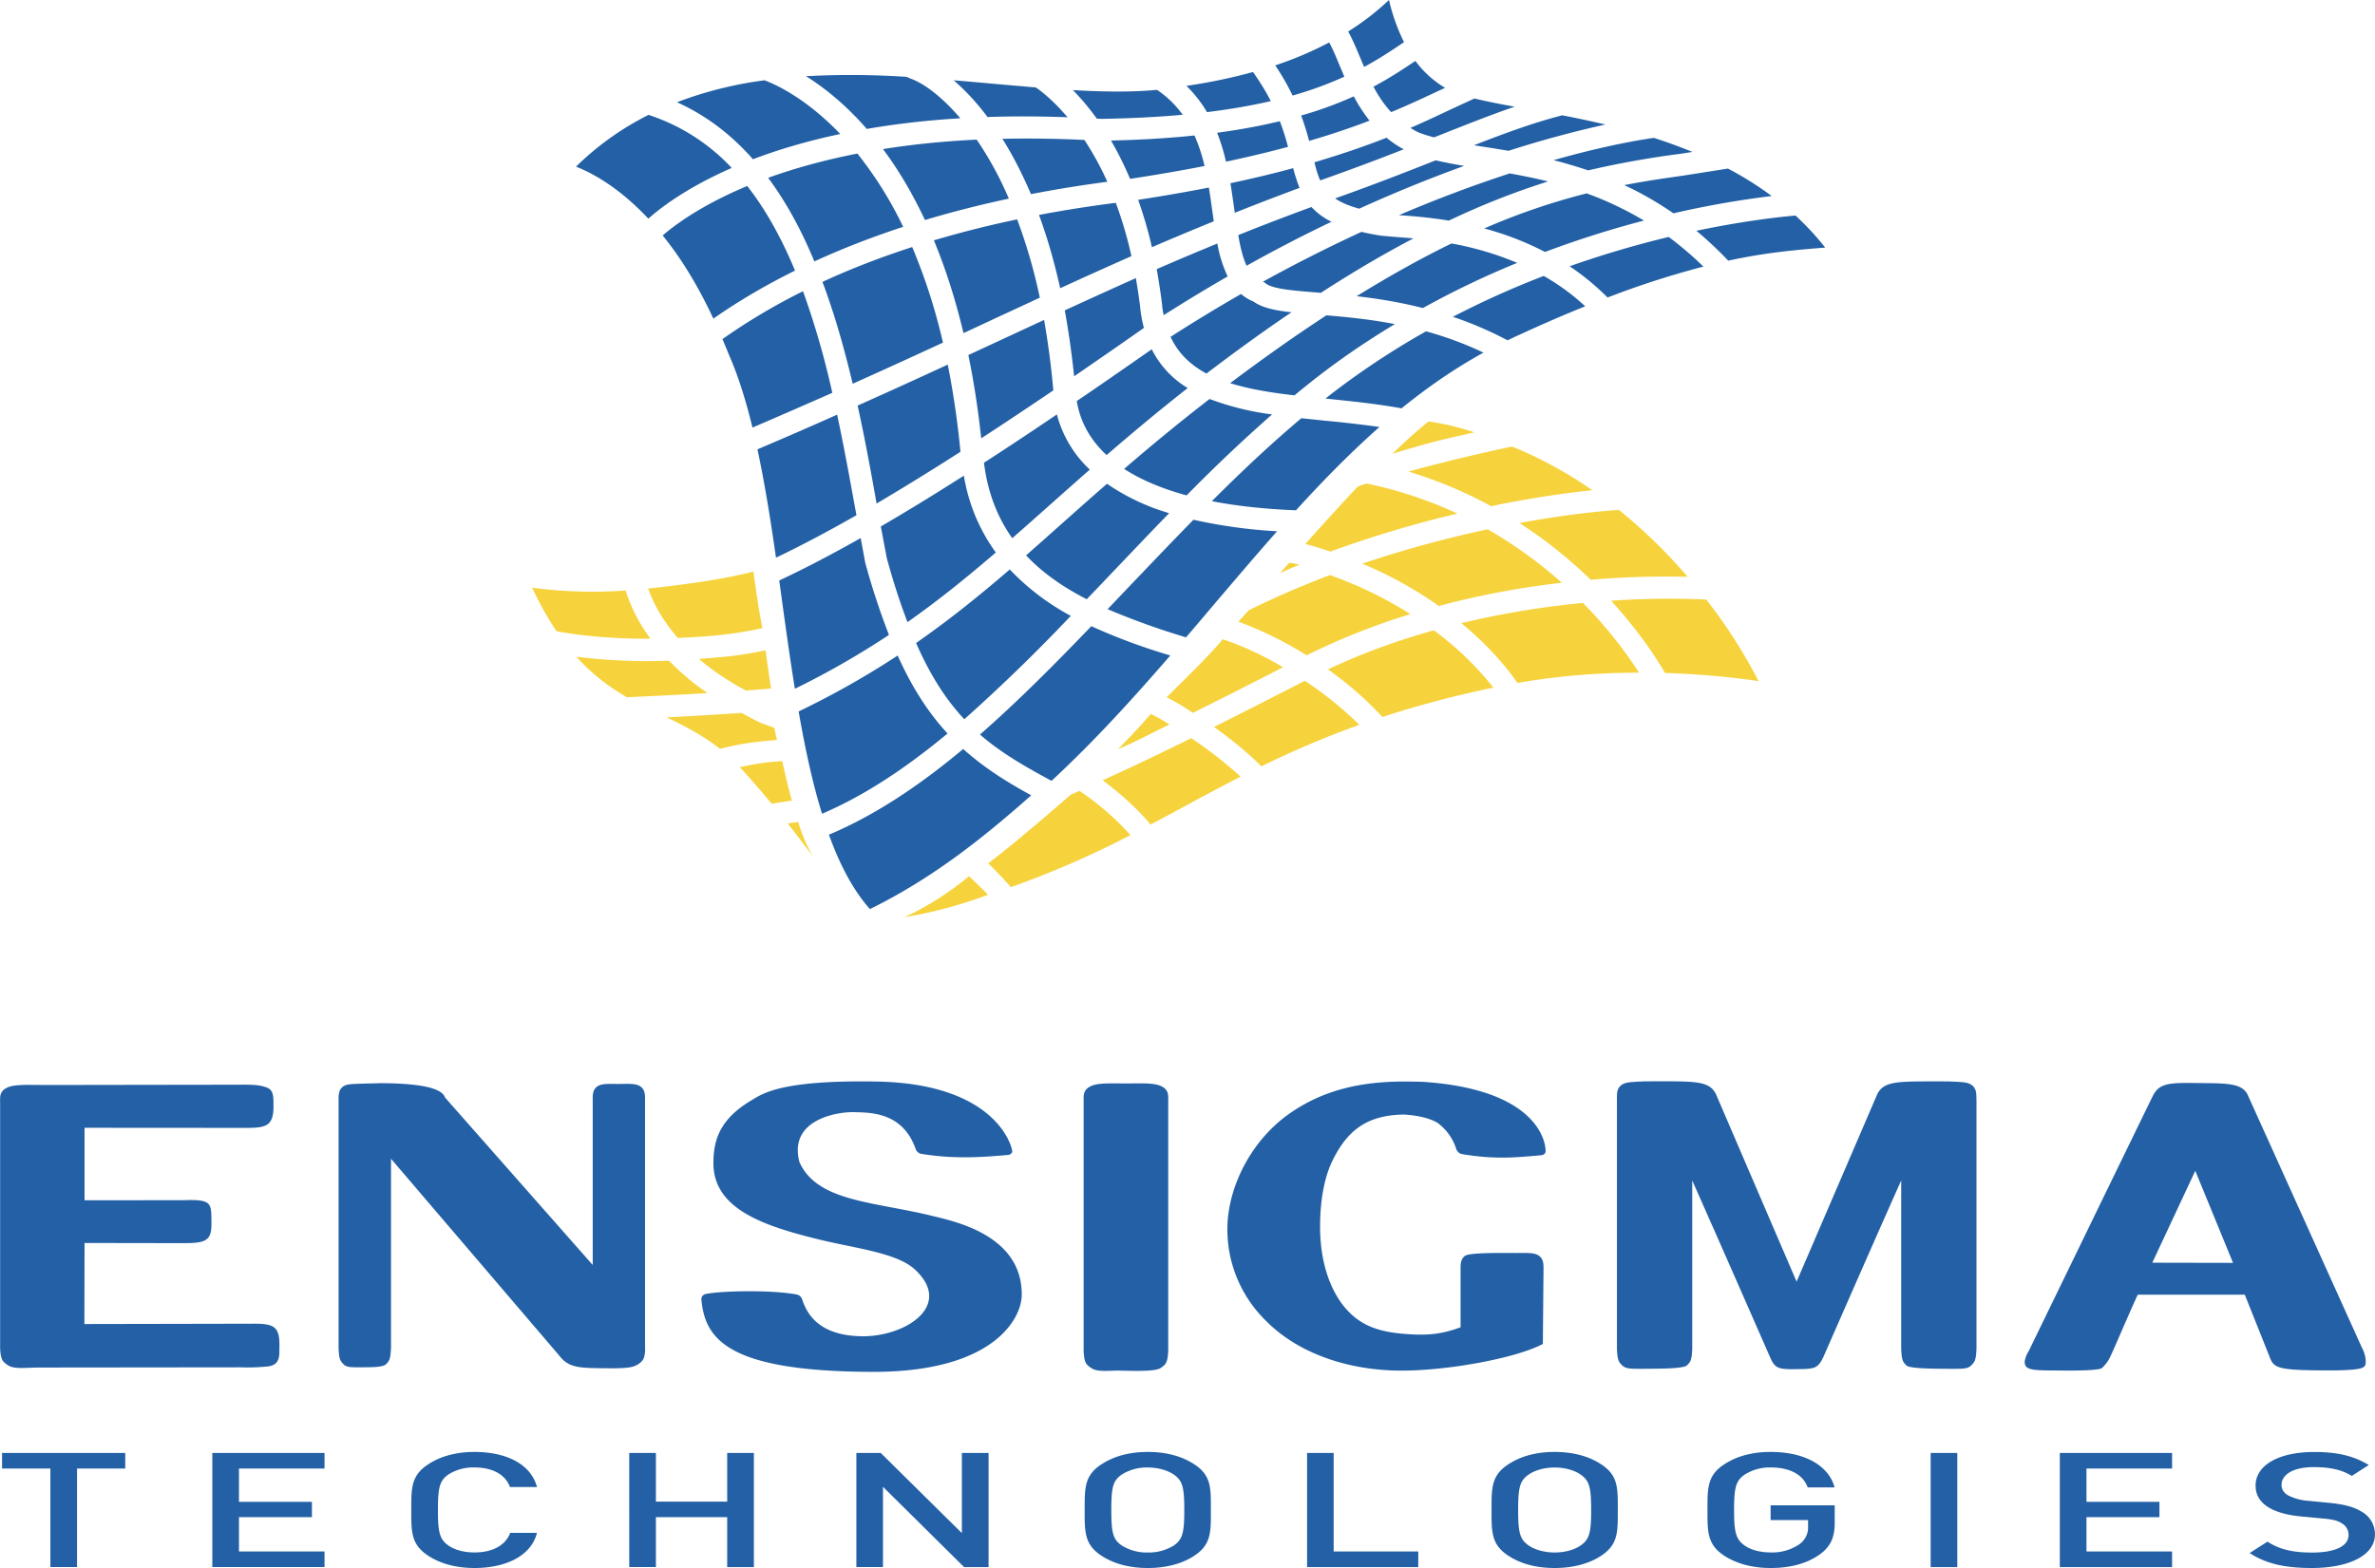 <svg xmlns="http://www.w3.org/2000/svg" width="2500" height="1651" viewBox="0 0 43.937 29.019"><path d="M24.612 10.208a20.9 20.9 0 0 1 2.35-.703 7.657 7.657 0 0 0-1.671-.555c-.071.018-.128.029-.178.061-.223.236-.713.771-.964 1.057.14.037.272.075.463.14zM27.974 8.264c-.454.095-1.176.26-1.918.463.562.17 1.072.391 1.53.641a19.129 19.129 0 0 1 1.872-.296 7.672 7.672 0 0 0-1.484-.808zM23.105 11.292a8.224 8.224 0 0 0-.194.214c.485.178.898.395 1.262.622a12.671 12.671 0 0 1 1.92-.763 7.579 7.579 0 0 0-1.487-.722c-.497.185-.995.402-1.501.649zM28.894 10.785a8.13 8.13 0 0 0-1.372-.989c-.686.146-1.477.351-2.319.636.561.236 1.029.51 1.417.783.806-.217 1.581-.35 2.274-.43zM22.458 13.454c.459.326.75.599.878.729.547-.269 1.14-.527 1.812-.769a6.713 6.713 0 0 0-1.008-.814c-.581.297-1.14.583-1.682.854zM29.805 11.117c.552.604.876 1.125.998 1.338.753.023 1.366.095 1.731.151a9.469 9.469 0 0 0-.966-1.509c-.25-.014-.895-.037-1.763.02zM31.222 10.675a9.693 9.693 0 0 0-1.285-1.249v.013c-.017 0-.729.038-1.827.24.516.334.955.697 1.32 1.051a16.367 16.367 0 0 1 1.792-.055zM25.76 8.399c.729-.226.984-.276 1.516-.397a4.698 4.698 0 0 0-.848-.202 9.047 9.047 0 0 0-.668.599zM16.733 16.975a8.322 8.322 0 0 0 1.544-.415c-.113-.124-.146-.146-.35-.345a5.591 5.591 0 0 1-1.194.76zM11.573 10.928a8.508 8.508 0 0 1-1.729-.051c.146.313.297.577.451.805.18.036.815.144 1.738.139a3.026 3.026 0 0 1-.46-.893zM26.526 11.665c-.646.181-1.31.417-1.959.723a6.53 6.53 0 0 1 1.008.881 19.035 19.035 0 0 1 2.006-.533c.017-.003.034-.005.048-.009a5.708 5.708 0 0 0-1.103-1.062zM27.035 11.533c.561.463.889.888 1.038 1.107.792-.141 1.564-.19 2.25-.191a8.075 8.075 0 0 0-1.038-1.29 16.12 16.12 0 0 0-2.25.374zM20.4 14.44c.482.362.763.672.885.82.209-.11.417-.222.624-.334.34-.184.683-.369 1.042-.552a7.677 7.677 0 0 0-.913-.713c-.561.278-1.105.538-1.638.779zM13.089 12.827a4.614 4.614 0 0 1-.714-.599 10.692 10.692 0 0 1-1.714-.074c.31.344.63.575.952.759v-.01c.015-.001.664-.028 1.476-.076zM22.069 13.193c.538-.267 1.092-.549 1.667-.844a5.738 5.738 0 0 0-1.114-.518c-.296.349-.737.772-1.039 1.073.265.14.275.154.486.289zM11.989 10.892c.072.208.229.544.549.915.534-.028.918-.044 1.567-.182-.074-.355-.118-.69-.168-1.047-.585.153-1.368.252-1.948.314zM24.043 10.456a.817.817 0 0 0-.189-.041c-.038.039-.122.13-.17.193.097-.047.273-.128.359-.152zM21.634 13.408c-.172-.104-.143-.092-.345-.196-.218.257-.373.411-.608.656.509-.229.42-.2.953-.46zM13.716 13.194c-.512.035-1.005.063-1.384.082.332.16.667.332.985.582.197-.044.465-.121 1.056-.163l-.05-.227c-.344-.115-.334-.136-.607-.274zM13.684 14.198c.036.039.072.074.107.115.154.172.318.362.484.561l.373-.057a14.757 14.757 0 0 1-.177-.731c-.397.025-.52.06-.787.112zM14.571 15.239c.161.204.32.412.468.614a2.948 2.948 0 0 1-.273-.641l-.195.027zM12.929 12.195c.234.2.52.398.87.585.233-.017.237-.018.465-.038-.039-.247-.067-.457-.103-.707-.518.11-.784.123-1.232.16zM19.969 14.635c-.056.03-.1.046-.163.073-.341.301-1.154.996-1.525 1.269.275.272.323.334.419.442a17.68 17.68 0 0 0 2.215-.964 5.213 5.213 0 0 0-.946-.82z" fill="#f6d33c"/><path d="M12.974 24.046c.067.741.489 1.343 3.217 1.343 2.204-.01 2.711-.995 2.711-1.429.003-1.072-1.176-1.34-1.609-1.446-1.109-.279-2.167-.261-2.504-1.006-.219-.827.789-.944 1.046-.924.331.006.879.032 1.106.686a.14.14 0 0 0 .095.083c.614.102 1.129.064 1.618.021.051-.01.066-.038.072-.057.012-.039-.241-1.261-2.512-1.301-1.791-.031-2.117.231-2.316.349-.571.341-.702.718-.701 1.167.004.849.939 1.16 1.975 1.412.66.161 1.423.242 1.756.553.72.673-.193 1.248-.992 1.233-.726-.013-.991-.35-1.098-.686a.138.138 0 0 0-.092-.085c-.479-.093-1.431-.068-1.688-.011a.097.097 0 0 0-.084.098zM4.656 24.498c.438-.006.523.059.511.466-.003.102.022.299-.212.324a3.573 3.573 0 0 1-.507.017l-3.687.004c-.291-.001-.498.038-.621-.045-.094-.066-.128-.094-.14-.308v-4.537c0-.119-.016-.215.123-.287.13-.066.36-.054.694-.052l3.402-.005c.322.002.522-.015.696.045.136.047.143.13.143.353 0 .394-.159.403-.59.401l-2.906-.002v1.342l1.84-.002c.532-.019.503.062.508.42.005.336-.105.376-.535.375l-1.813-.003-.003 1.5 3.097-.006zM21.491 20.106c-.125-.066-.346-.057-.661-.054-.314-.002-.535-.012-.659.054-.139.071-.124.171-.124.291v4.607c.011.22.044.247.139.313.102.071.269.054.487.048.305.007.701.021.8-.048.094-.066.127-.093.139-.313v-4.607c.001-.12.015-.22-.121-.291zM43.766 25.16a.62.62 0 0 0-.073-.228l-2.098-4.645c-.096-.249-.406-.237-.909-.243-.532-.006-.738-.011-.86.244-.113.227-2.294 4.718-2.294 4.718a.489.489 0 0 0-.074.191c-.001.155.12.166.565.166 0 0 .773.017.862-.043a.659.659 0 0 0 .163-.226c.037-.069.351-.811.502-1.134h1.98l.453 1.135c.08.22.129.262 1 .267h.248c.559-.015.54-.055.535-.202zm-3.947-1.791l.795-1.701.699 1.704-1.494-.003zM11.911 25.13a.531.531 0 0 0 .021-.196V20.4c0-.118.01-.216-.076-.286-.078-.064-.215-.056-.408-.053-.193-.002-.33-.011-.409.053-.085.07-.075.168-.075.286v3.011l-2.733-3.1c-.072-.219-.668-.261-1.188-.265-.002.002-.418.009-.485.015-.096.003-.171.013-.22.053-.084.07-.076.168-.076.286v4.534c.007.218.028.245.086.309.064.07.164.059.303.062.191-.003.435.006.494-.062.059-.063.079-.091.087-.309v-3.489l3.107 3.636c.176.234.369.235.823.241.266.003.458.001.564-.036.105-.037.17-.109.185-.156zM26.318 20.021s-.204-.005-.294-.005c-.874-.006-1.547.17-2.132.568-.741.5-1.18 1.382-1.186 2.151a2.364 2.364 0 0 0 .692 1.687c.61.633 1.554.939 2.506.944.888.004 2.16-.235 2.639-.494l.012-1.338c0-.121.011-.22-.081-.292-.083-.064-.228-.053-.436-.053s-.853-.011-.936.053c-.091.072-.08.171-.081.292v1.03c-.354.13-.618.159-1.064.12-.507-.043-.846-.18-1.126-.548-.265-.355-.417-.868-.409-1.479.003-.449.081-.89.239-1.197.276-.553.643-.826 1.318-.833.277.019.468.07.611.15a.958.958 0 0 1 .354.498s.028.065.096.083c.614.103.992.065 1.481.021.051-.01.065-.038.071-.057.015-.039.012-1.151-2.274-1.301zM36.477 20.08c-.074-.055-.191-.055-.359-.063-.071-.006-.445-.003-.447-.004-.591.004-.847.002-.954.268l-1.479 3.439-1.479-3.44c-.107-.267-.364-.264-.956-.269-.002.002-.376-.001-.446.005-.167.009-.284.009-.357.063-.097.071-.086.17-.086.29v4.589c.009.22.032.247.098.312.072.071.188.059.344.063.205-.004.783.006.852-.063.066-.065.09-.092.099-.312v-3.111c.48 1.078 1.436 3.261 1.436 3.261.09.215.159.226.393.232l.206-.003c.224-.006.295-.017.394-.229 0 0 .955-2.183 1.437-3.261v3.112c.009.22.031.247.099.313s.646.058.851.061c.157-.003.274.008.344-.061.066-.067.09-.094.099-.313v-4.59c-.004-.121.006-.22-.089-.289zM1.423 27.178v1.824H.93v-1.824H.036v-.288h2.279v.288h-.892zM3.926 29.002V26.89h2.076v.288H4.419v.617h1.35v.283h-1.35v.635h1.583v.289H3.926zM8.775 29.019c-.337 0-.629-.08-.851-.225-.321-.208-.317-.442-.317-.849s-.004-.64.317-.847c.222-.146.514-.227.851-.227.599 0 1.045.229 1.158.649h-.5c-.078-.213-.298-.362-.658-.362a.859.859 0 0 0-.479.129c-.161.112-.196.233-.196.657 0 .425.035.547.196.66.114.08.288.127.479.127.36 0 .584-.149.662-.362h.496c-.108.422-.568.65-1.158.65zM13.452 29.002v-.924h-1.319v.924h-.493V26.89h.493v.901h1.319v-.901h.494v2.112h-.494zM17.835 29.002l-1.501-1.486v1.486h-.492V26.89h.451l1.501 1.483V26.89h.494v2.112h-.453zM21.909 27.945c0 .425-.033.543-.191.656a.879.879 0 0 1-.484.131.87.87 0 0 1-.484-.131c-.16-.113-.191-.231-.191-.656 0-.424.031-.541.191-.654a.87.87 0 0 1 .484-.132c.191 0 .368.053.484.132.158.113.191.23.191.654zm.492 0c0-.406.01-.64-.31-.847-.223-.146-.512-.227-.857-.227-.347 0-.629.081-.854.227-.32.207-.314.44-.314.847s-.006.641.314.849c.225.145.507.225.854.225.345 0 .635-.08.857-.225.32-.209.31-.443.31-.849zM24.181 29.002V26.89h.492v1.823h1.565v.289h-2.057zM29.437 27.945c0 .425-.033.543-.193.656-.113.08-.291.131-.482.131s-.369-.051-.483-.131c-.16-.113-.193-.231-.193-.656 0-.424.033-.541.193-.654.114-.08.292-.132.483-.132s.369.053.482.132c.159.113.193.23.193.654zm.493 0c0-.406.009-.64-.311-.847-.223-.146-.512-.227-.858-.227-.347 0-.629.081-.853.227-.32.207-.314.44-.314.847s-.006.641.314.849c.224.145.506.225.853.225.346 0 .635-.08.858-.225.319-.209.311-.443.311-.849zM33.651 28.779c-.247.169-.552.24-.894.24-.337 0-.629-.08-.854-.225-.319-.208-.314-.442-.314-.849s-.005-.64.314-.847c.225-.146.507-.227.854-.227.688 0 1.091.294 1.183.656h-.497c-.083-.231-.321-.369-.686-.369a.867.867 0 0 0-.479.132c-.161.113-.197.23-.197.654 0 .425.037.547.197.66.113.08.288.127.479.127a.894.894 0 0 0 .529-.149.38.38 0 0 0 .164-.332v-.118h-.693v-.273h1.186v.323c0 .274-.078.448-.292.597zM35.718 26.89h.493v2.112h-.493V26.89zM38.108 29.002V26.89h2.077v.288h-1.584v.617h1.35v.283h-1.35v.635h1.584v.289h-2.077zM42.771 29.019c-.488 0-.84-.074-1.151-.277l.33-.211c.236.155.496.202.829.202.424 0 .671-.12.671-.324a.243.243 0 0 0-.128-.219c-.081-.051-.165-.071-.356-.088l-.383-.036c-.264-.024-.475-.083-.615-.17-.159-.099-.238-.23-.238-.403 0-.368.412-.621 1.086-.621.428 0 .73.072 1.008.241l-.314.202c-.2-.125-.434-.163-.707-.163-.383 0-.593.142-.593.329 0 .076.036.146.124.195a.96.96 0 0 0 .364.099l.37.036c.301.028.47.076.607.156a.478.478 0 0 1 .263.433c-.001.388-.488.619-1.167.619zM19.613 5.334c.438-.201.876-.398 1.318-.594a7.524 7.524 0 0 0-.289-.986c-.502.064-.977.139-1.421.224.148.402.28.853.392 1.356zM22.364 3.471c-.403.079-.835.155-1.308.227.093.267.182.557.254.877.374-.161.752-.32 1.144-.479-.005-.046-.012-.093-.019-.14-.023-.16-.044-.322-.071-.485zM19.698 5.744c.069.378.127.785.173 1.22.399-.275.826-.568 1.283-.89.002-.002.006-.003.008-.006a2.356 2.356 0 0 1-.07-.39c-.022-.184-.05-.361-.079-.531-.44.197-.875.395-1.315.597zM20.553 2.601c.121.208.24.443.353.709.501-.076.957-.155 1.378-.238a3.195 3.195 0 0 0-.186-.565c-.462.049-.975.081-1.545.094zM24.633 4.104a1.237 1.237 0 0 1-.371-.273c-.475.175-.925.347-1.354.52.039.233.087.423.154.567a27.125 27.125 0 0 1 1.571-.814zM21.498 5.635c.004.07.017.136.03.198.402-.255.797-.495 1.184-.717a2.352 2.352 0 0 1-.191-.609c-.385.158-.758.315-1.122.474.037.208.071.426.099.654zM22.516 2.457c.07.175.123.355.165.535.42-.089.802-.181 1.147-.274a4.553 4.553 0 0 0-.151-.475c-.343.083-.728.156-1.161.214zM24.7 3.672c.109.076.253.138.446.19a26.524 26.524 0 0 1 1.941-.792 7.8 7.8 0 0 1-.526-.103c-.544.216-1.15.452-1.861.705zM23.702 5.909c.065-.045.125-.085.192-.129-.311-.034-.548-.086-.706-.2a.85.85 0 0 1-.229-.139c-.424.244-.86.508-1.304.793.142.306.372.523.665.679.427-.325.881-.659 1.382-1.004zM18.544 2.569c.183.291.36.63.528 1.024.442-.086.915-.163 1.413-.229a5.504 5.504 0 0 0-.424-.774 21.829 21.829 0 0 0-1.517-.021zM24.435 5.42c.614-.398 1.183-.73 1.714-1.008-.131-.012-.245-.02-.336-.027l-.252-.022a4.136 4.136 0 0 1-.373-.072c-.579.267-1.188.572-1.825.923l.03.012.025.021c.134.103.527.134.981.169l.036.004zM19.486 7.225a14.98 14.98 0 0 0-.171-1.304l-.722.335-.679.315c.098.473.178.985.238 1.541.407-.264.85-.56 1.334-.887zM18.422 5.886c.277-.127.547-.253.814-.377a10.087 10.087 0 0 0-.419-1.449c-.561.117-1.072.249-1.541.388.207.497.393 1.067.548 1.717.203-.094.404-.187.598-.279zM19.406 9.359c.243-.216.494-.44.755-.668a2.137 2.137 0 0 1-.609-1.021c-.487.33-.939.629-1.349.894.069.56.254 1.017.523 1.396.226-.196.449-.396.68-.601zM20.291 2.196l.076.004c.56-.009 1.062-.035 1.513-.076a1.881 1.881 0 0 0-.475-.461c-.48.045-1.005.037-1.557.004.134.137.285.309.443.529zM16.035 2.386c.52-.09 1.094-.159 1.73-.197-.372-.438-.712-.663-.92-.734l-.075-.033a15.839 15.839 0 0 0-1.861-.012c.32.199.717.507 1.126.976zM18.269 2.166c.463-.017.956-.015 1.48.004-.328-.387-.582-.547-.587-.552-.256-.021-.514-.044-.777-.067a73.717 73.717 0 0 0-.743-.065c.196.169.41.39.627.68zM13.929 2.947c.452-.172.987-.334 1.615-.467-.644-.674-1.217-.926-1.401-.994a7.123 7.123 0 0 0-1.62.406c.552.249 1.014.61 1.406 1.055zM28.559 5.107c-.547.21-1.11.461-1.681.756.33.111.669.254 1.012.435.074-.034.146-.071.223-.104.436-.201.837-.374 1.214-.525a4.086 4.086 0 0 0-.768-.562zM30.871 4.385c-.558.135-1.177.311-1.833.543.243.161.478.354.703.578a16.198 16.198 0 0 1 1.773-.572 6.344 6.344 0 0 0-.643-.549zM27.432 2.714c.151.023.311.05.477.077a19.633 19.633 0 0 1 1.791-.486 19.58 19.58 0 0 0-.797-.171c-.521.133-1.037.322-1.634.554.055.009.106.018.163.026zM29.382 3.153a17.046 17.046 0 0 1 1.703-.306l.226-.035a9.734 9.734 0 0 0-.713-.26c-.134.018-.804.114-1.857.412.208.053.422.116.641.189zM18.663 3.676a6.384 6.384 0 0 0-.595-1.092c-.637.031-1.214.092-1.734.175.269.358.532.792.777 1.313.472-.142.988-.275 1.552-.396zM23.913 1.768a6.74 6.74 0 0 0 .957-.349l-.089-.211c-.067-.162-.127-.308-.192-.422a6.539 6.539 0 0 1-.997.424c.133.197.236.382.321.558zM14.21 3.291c.341.459.622.985.855 1.547.466-.214 1.01-.433 1.643-.64a7.074 7.074 0 0 0-.847-1.356c-.643.126-1.192.283-1.651.449zM22.763 3.391a25.373 25.373 0 0 1 .08.547c.383-.153.782-.306 1.199-.461a2.846 2.846 0 0 1-.118-.365c-.349.096-.736.188-1.161.279zM25.736 2.075c.356-.147.651-.288.912-.41l.087-.039a1.876 1.876 0 0 1-.55-.498c-.22.147-.467.312-.776.476.089.168.196.329.327.471zM21.972 7.182a1.75 1.75 0 0 1-.665-.718c-.495.346-.956.666-1.387.958.063.385.249.719.552 1 .457-.395.95-.808 1.5-1.24zM19.809 11.398a4.478 4.478 0 0 1-1.129-.859c-.555.479-1.114.93-1.733 1.361.268.611.56 1.057.892 1.411a32.432 32.432 0 0 0 1.97-1.913zM31.967 3.12l-.825.13c-.341.048-.703.1-1.092.176.303.141.605.312.909.522a17.335 17.335 0 0 1 1.818-.32 5.987 5.987 0 0 0-.81-.508zM25.157 1.051c.026.061.051.125.08.187.287-.154.522-.312.737-.458a3.628 3.628 0 0 1-.278-.78 4.715 4.715 0 0 1-.755.583c.076.135.142.293.216.468zM20.598 10.573c.34-.357.684-.719 1.031-1.076a4.017 4.017 0 0 1-1.15-.544c-.279.243-.546.481-.804.71-.234.209-.464.414-.693.615.308.328.69.591 1.122.812.165-.171.328-.343.494-.517zM24.366 6.98c.471-.365.956-.691 1.439-.982-.461-.089-.89-.131-1.268-.162-.196.13-.397.264-.605.407-.42.291-.808.573-1.174.848.351.11.754.176 1.189.226.139-.115.279-.228.419-.337zM11.993 4.047c.227-.203.714-.576 1.543-.939a3.665 3.665 0 0 0-1.539-.982 5.315 5.315 0 0 0-1.342.958c.316.124.807.395 1.338.963zM23.533 7.67a5.135 5.135 0 0 1-1.156-.286c-.583.451-1.103.882-1.581 1.294.311.201.697.365 1.156.49a29.57 29.57 0 0 1 1.581-1.498zM25.929 7.557c.479-.389.98-.736 1.516-1.031a6.48 6.48 0 0 0-1.063-.394 14.66 14.66 0 0 0-1.767 1.17c-.032.024-.062.051-.094.075l.026.002c.456.047.926.095 1.382.178zM24.506 7.785l-.431-.045c-.565.475-1.117.996-1.656 1.535.461.09.98.146 1.557.169.5-.551 1.011-1.07 1.544-1.542a23.132 23.132 0 0 0-1.014-.117zM33.217 3.989c-.34.03-.989.105-1.833.282.198.165.396.35.589.553.719-.155 1.27-.199 1.743-.238l.051-.004a5.027 5.027 0 0 0-.55-.593zM16.445 11.75a13.456 13.456 0 0 1-.438-1.332l-.085-.46c-.628.355-1.111.599-1.507.785l.052.379c.075.544.151 1.09.237 1.625a15.328 15.328 0 0 0 1.741-.997zM22.079 9.619c-.401.409-.795.824-1.187 1.233l-.401.422a13.7 13.7 0 0 0 1.45.521c.176-.204.348-.408.52-.611.391-.459.777-.913 1.165-1.352a9.474 9.474 0 0 1-1.547-.213zM17.818 13.862c-.802.67-1.621 1.222-2.484 1.586.201.556.449 1.029.759 1.376 1.145-.562 2.08-1.304 2.984-2.105-.492-.27-.869-.511-1.259-.857zM20.189 11.589c-.688.716-1.368 1.4-2.06 2.005.382.333.821.587 1.324.857.786-.729 1.504-1.519 2.197-2.32a11.16 11.16 0 0 1-1.461-.542zM14.855 5.389c-.709.354-1.192.678-1.49.886.039.097.08.191.12.292.175.396.314.852.435 1.346.521-.223 1.011-.438 1.477-.643a15.606 15.606 0 0 0-.542-1.881zM26.093 2.367c.042.024.082.052.129.074.091.039.195.071.309.101l.045-.018c.536-.212 1-.397 1.446-.55a12.712 12.712 0 0 1-.745-.151l-.453.209c-.215.102-.456.216-.731.335zM22.329 2.075c.444-.054.835-.124 1.181-.204a4.38 4.38 0 0 0-.33-.538c-.382.105-.792.192-1.231.256.152.15.279.313.38.486zM24.072 2.138c.062.17.109.327.146.47.428-.125.797-.252 1.119-.375a2.876 2.876 0 0 1-.292-.45 7.063 7.063 0 0 1-.973.355zM24.424 3.339a47.64 47.64 0 0 0 1.545-.576 1.88 1.88 0 0 1-.318-.214c-.375.147-.814.301-1.334.454.031.127.062.238.107.336zM30.414 4.082a6.188 6.188 0 0 0-1.06-.503 12.18 12.18 0 0 0-1.895.649c.362.097.744.237 1.124.435a18.406 18.406 0 0 1 1.831-.581zM15.207 15.06c.798-.341 1.566-.858 2.322-1.485-.34-.368-.645-.826-.923-1.443-.547.359-1.148.705-1.832 1.035.118.675.255 1.319.433 1.893zM28.069 4.865a5.775 5.775 0 0 0-1.217-.359c-.534.261-1.117.582-1.754.976.371.042.786.107 1.226.219a16.223 16.223 0 0 1 1.745-.836zM16.875 4.572c-.644.209-1.192.428-1.66.645.228.607.407 1.247.559 1.885.596-.267 1.15-.521 1.67-.761a10.747 10.747 0 0 0-.569-1.769zM17.768 8.361a16.392 16.392 0 0 0-.235-1.613c-.521.24-1.073.493-1.668.758.138.625.25 1.239.351 1.813a49.33 49.33 0 0 0 1.552-.958zM16.788 11.514c.58-.408 1.108-.837 1.634-1.289a3.324 3.324 0 0 1-.591-1.422c-.586.374-1.095.684-1.537.94l.11.582c.123.452.251.842.384 1.189zM15.844 9.535l-.024-.127c-.102-.56-.208-1.146-.334-1.734-.463.207-.951.42-1.474.642.134.624.242 1.3.343 2.005.395-.189.872-.435 1.489-.786zM28.639 3.358c-.245-.061-.48-.107-.707-.149a24.55 24.55 0 0 0-2.051.773c.224.015.543.039.923.101a14.155 14.155 0 0 1 1.835-.725zM13.196 5.897c.318-.221.809-.542 1.511-.889-.241-.58-.529-1.112-.884-1.566-.861.36-1.354.732-1.564.916.317.391.637.894.937 1.539z" fill="#2360a5"/></svg>